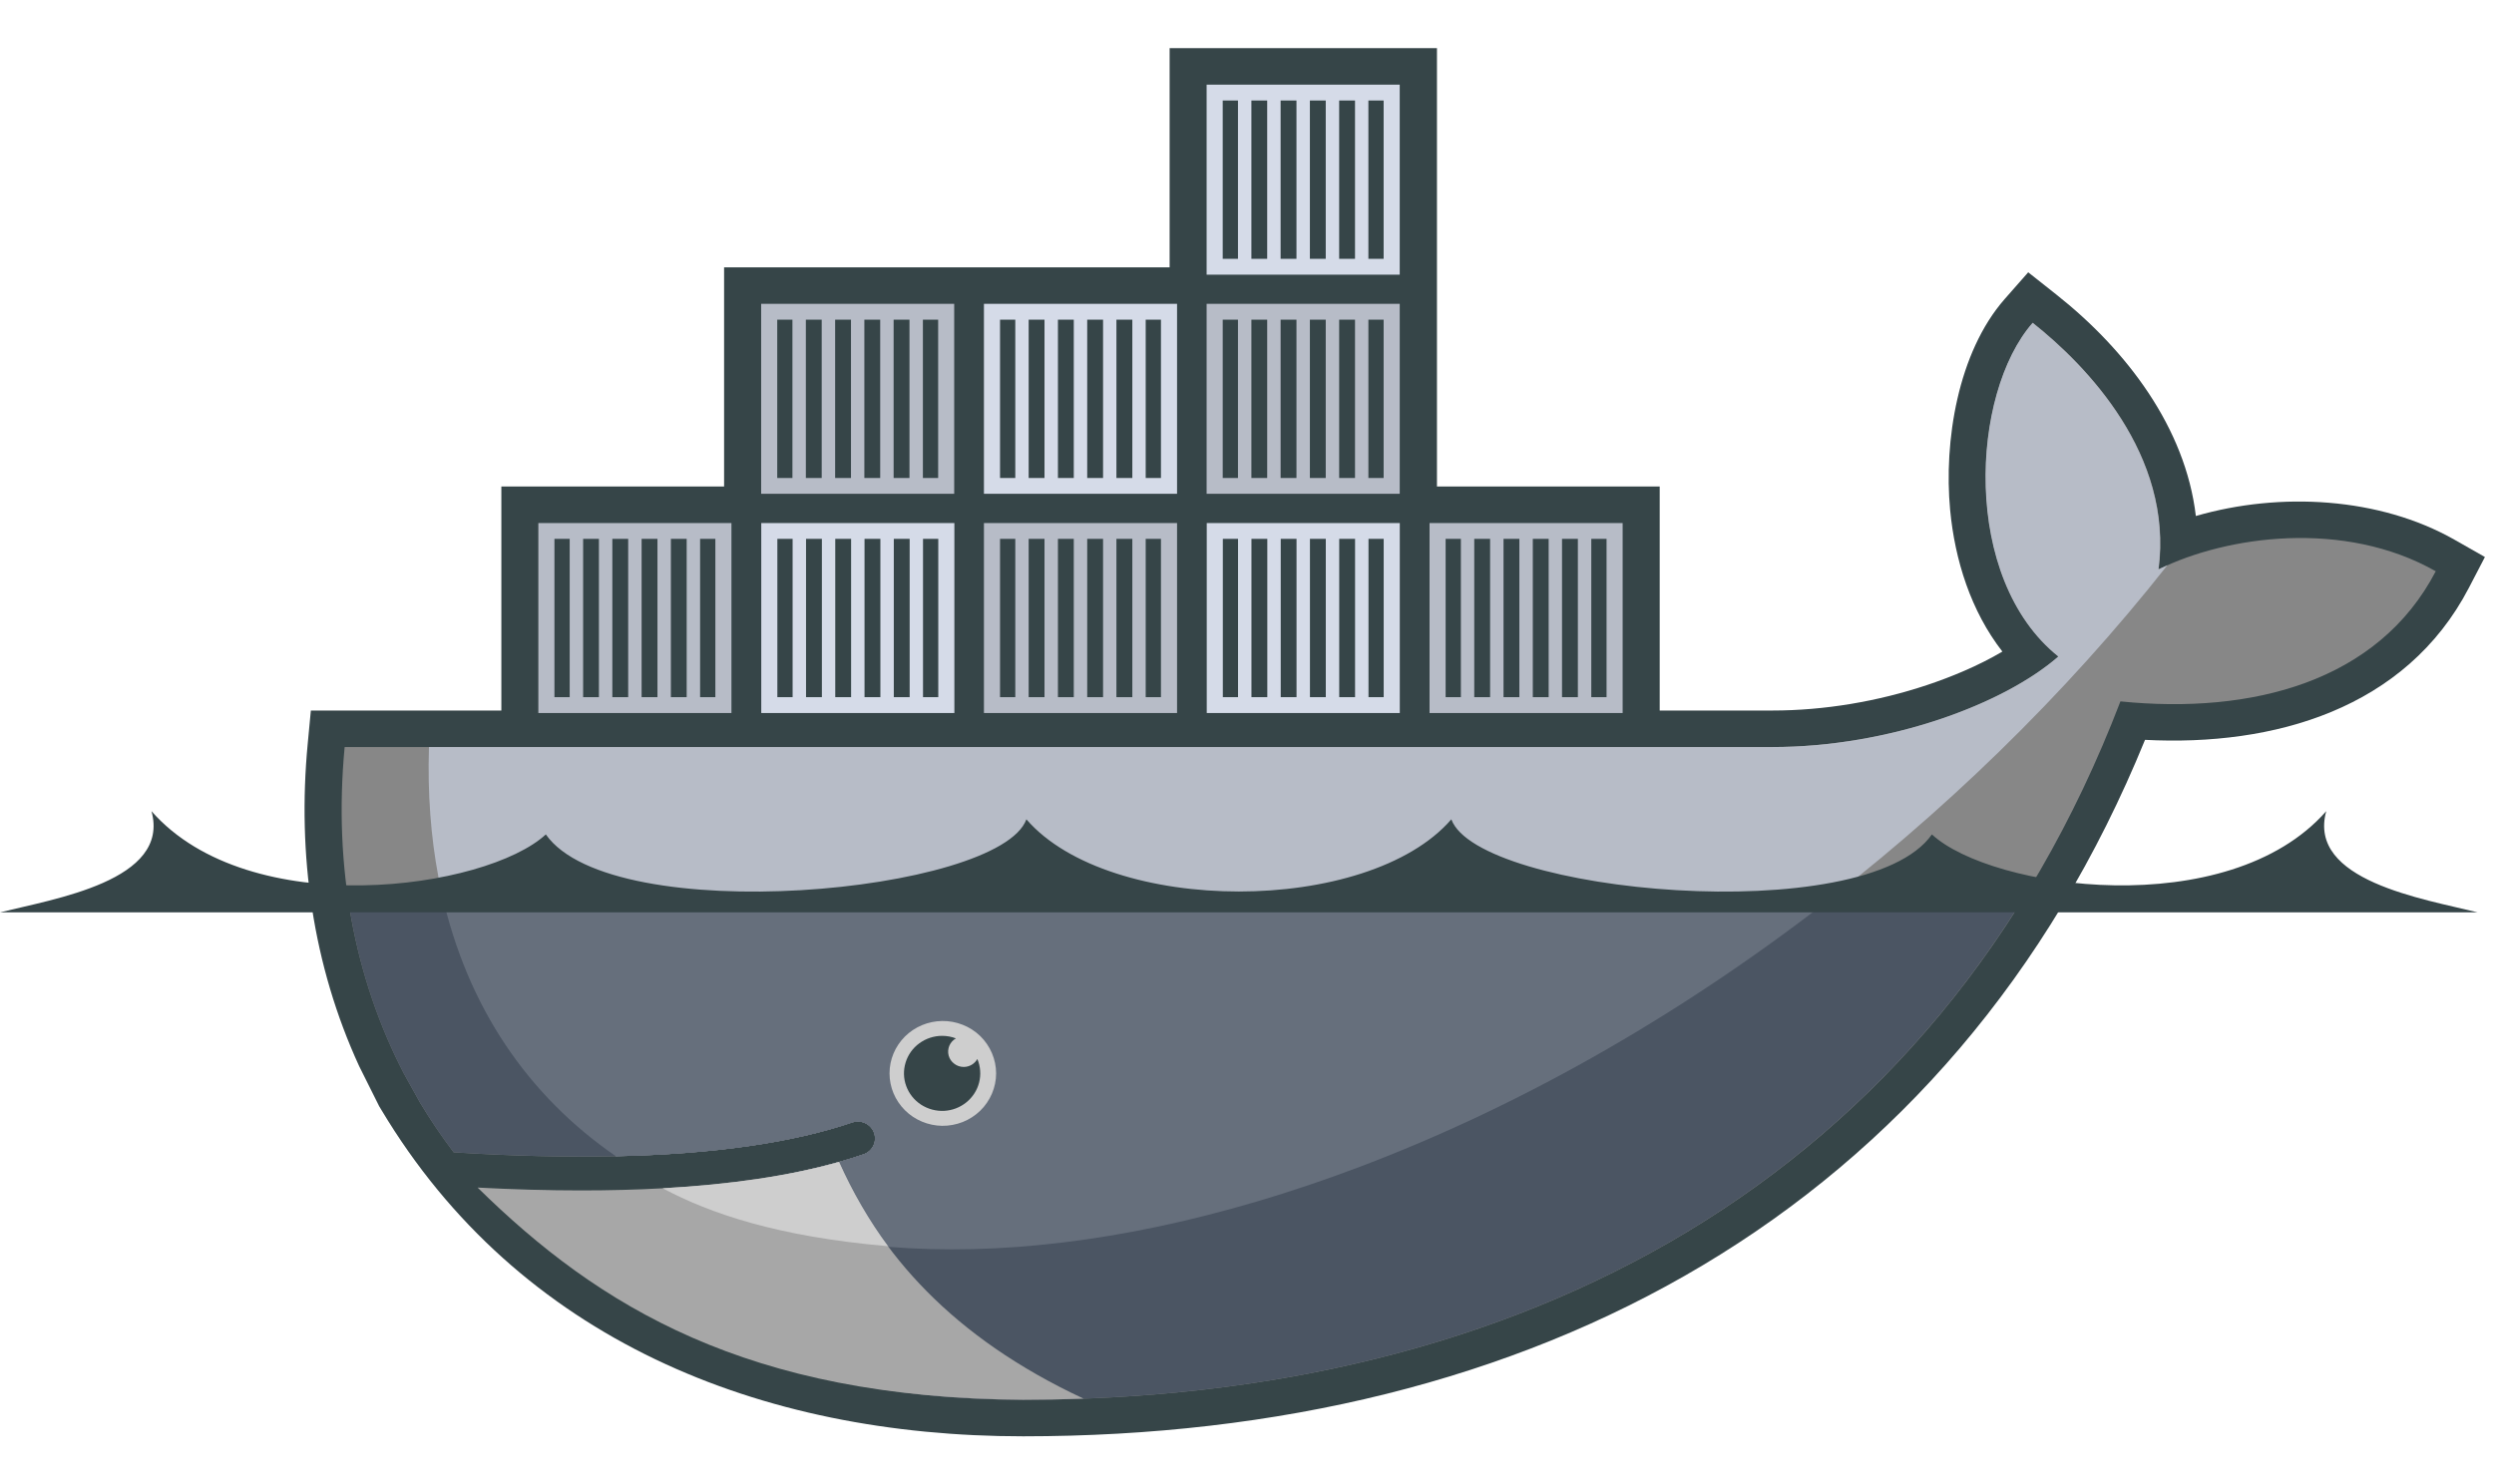 <svg width="42" height="25" viewBox="0 0 42 25" fill="none" xmlns="http://www.w3.org/2000/svg">
<g clip-path="url(#clip0_2677_76980)">
<path fill-rule="evenodd" clip-rule="evenodd" d="M24.199 8.195H27.95V11.969H29.847C30.723 11.969 31.624 11.816 32.454 11.539C32.861 11.403 33.319 11.214 33.721 10.976C33.191 10.295 32.921 9.436 32.841 8.589C32.733 7.437 32.969 5.938 33.761 5.036L34.156 4.587L34.626 4.959C35.809 5.894 36.804 7.202 36.979 8.692C38.404 8.28 40.076 8.377 41.332 9.09L41.847 9.383L41.576 9.904C40.514 11.943 38.294 12.575 36.123 12.463C32.875 20.425 25.804 24.195 17.23 24.195C12.801 24.195 8.737 22.565 6.423 18.697L6.385 18.634L6.048 17.959C5.265 16.256 5.005 14.391 5.182 12.528L5.235 11.969H8.443V8.195H12.194V4.503H19.697V0.811H24.199V8.195Z" fill="#364548"/>
<path fill-rule="evenodd" clip-rule="evenodd" d="M36.353 9.591C36.604 7.667 35.141 6.156 34.234 5.438C33.188 6.628 33.026 9.746 34.666 11.059C33.751 11.859 31.822 12.584 29.847 12.584H5.804C5.612 14.614 5.974 16.482 6.801 18.082L7.074 18.574C7.248 18.863 7.437 19.143 7.641 19.411C8.63 19.474 9.541 19.495 10.375 19.477H10.375C12.014 19.442 13.351 19.251 14.364 18.905C14.435 18.884 14.513 18.89 14.58 18.923C14.647 18.956 14.698 19.014 14.723 19.084C14.747 19.154 14.743 19.23 14.712 19.297C14.68 19.364 14.623 19.416 14.553 19.442C14.418 19.489 14.278 19.532 14.133 19.573H14.132C13.334 19.797 12.479 19.948 11.375 20.015C11.441 20.016 11.307 20.024 11.306 20.024C11.269 20.027 11.222 20.032 11.184 20.034C10.749 20.058 10.281 20.063 9.801 20.063C9.277 20.063 8.761 20.053 8.183 20.024L8.168 20.034C10.172 22.25 13.304 23.579 17.23 23.579C25.54 23.579 32.588 19.954 35.709 11.815C37.923 12.039 40.051 11.483 41.019 9.623C39.477 8.747 37.494 9.026 36.353 9.591Z" fill="#878787"/>
<path fill-rule="evenodd" clip-rule="evenodd" d="M36.349 9.591C36.601 7.667 35.138 6.156 34.23 5.438C33.185 6.628 33.023 9.746 34.663 11.059C33.747 11.859 31.818 12.584 29.843 12.584H7.224C7.126 15.692 8.298 18.051 10.371 19.477H10.372C12.01 19.442 13.347 19.251 14.36 18.905C14.432 18.884 14.509 18.89 14.576 18.923C14.643 18.956 14.695 19.014 14.719 19.084C14.744 19.154 14.74 19.23 14.708 19.297C14.676 19.364 14.62 19.416 14.55 19.442C14.415 19.489 14.274 19.532 14.129 19.573H14.129C13.331 19.797 12.402 19.967 11.298 20.034C11.298 20.034 11.271 20.009 11.271 20.009C14.099 21.437 18.199 21.431 22.901 19.654C28.172 17.661 33.077 13.864 36.5 9.521C36.448 9.544 36.398 9.567 36.349 9.591Z" fill="#B7BCC7"/>
<path fill-rule="evenodd" clip-rule="evenodd" d="M5.848 15.05C5.997 16.137 6.32 17.155 6.799 18.082L7.073 18.575C7.246 18.864 7.435 19.143 7.64 19.412C8.628 19.474 9.54 19.495 10.373 19.477C12.012 19.442 13.349 19.251 14.362 18.906C14.434 18.884 14.511 18.89 14.578 18.924C14.645 18.957 14.696 19.015 14.721 19.084C14.745 19.154 14.742 19.23 14.71 19.297C14.678 19.364 14.621 19.416 14.551 19.443C14.416 19.489 14.276 19.532 14.131 19.573H14.13C13.333 19.797 12.409 19.958 11.305 20.025C11.267 20.027 11.201 20.028 11.162 20.03C10.728 20.054 10.264 20.068 9.785 20.068C9.26 20.068 8.724 20.058 8.147 20.029C10.15 22.245 13.302 23.579 17.229 23.579C24.342 23.579 30.531 20.922 34.123 15.05H5.848Z" fill="#4B5563"/>
<path fill-rule="evenodd" clip-rule="evenodd" d="M7.441 15.05C7.867 16.959 8.889 18.457 10.372 19.477C12.011 19.442 13.348 19.251 14.361 18.906C14.432 18.884 14.51 18.89 14.577 18.924C14.644 18.957 14.695 19.015 14.72 19.084C14.744 19.154 14.74 19.23 14.709 19.297C14.677 19.364 14.62 19.416 14.55 19.443C14.415 19.489 14.275 19.532 14.13 19.573H14.129C13.331 19.797 12.388 19.958 11.284 20.025C14.111 21.452 18.2 21.432 22.901 19.655C25.745 18.579 28.482 16.978 30.938 15.05H7.441Z" fill="#666F7C"/>
<path fill-rule="evenodd" clip-rule="evenodd" d="M9.066 8.811H12.318V12.011H9.066V8.811ZM9.337 9.077H9.594V11.744H9.337V9.077ZM9.82 9.077H10.086V11.744H9.82L9.82 9.077ZM10.312 9.077H10.579V11.744H10.312V9.077ZM10.805 9.077H11.072V11.744H10.805V9.077ZM11.298 9.077H11.564V11.744H11.298V9.077ZM11.79 9.077H12.047V11.744H11.79V9.077ZM12.818 5.118H16.069V8.318H12.818L12.818 5.118ZM13.089 5.385H13.345V8.052H13.089V5.385ZM13.571 5.385H13.838V8.052H13.571L13.571 5.385ZM14.064 5.385H14.331V8.052H14.064V5.385ZM14.556 5.385H14.823V8.052H14.556V5.385ZM15.049 5.385H15.316V8.052H15.049V5.385ZM15.542 5.385H15.799V8.052H15.542V5.385Z" fill="#B7BCC7"/>
<path fill-rule="evenodd" clip-rule="evenodd" d="M12.82 8.811H16.072V12.011H12.82L12.82 8.811ZM13.091 9.077H13.348V11.744H13.091V9.077ZM13.574 9.077H13.841V11.744H13.574L13.574 9.077ZM14.066 9.077H14.333V11.744H14.066V9.077ZM14.559 9.077H14.826V11.744H14.559V9.077ZM15.052 9.077H15.319V11.744H15.052V9.077ZM15.544 9.077H15.801V11.744H15.544V9.077Z" fill="#D5DBE8"/>
<path fill-rule="evenodd" clip-rule="evenodd" d="M16.57 8.811H19.822V12.011H16.57V8.811ZM16.841 9.077H17.098V11.744H16.841V9.077ZM17.323 9.077H17.59V11.744H17.323V9.077ZM17.816 9.077H18.083V11.744H17.816V9.077ZM18.309 9.077H18.576V11.744H18.309V9.077ZM18.801 9.077H19.069V11.744H18.801V9.077ZM19.294 9.077H19.551V11.744H19.294V9.077Z" fill="#B7BCC7"/>
<path fill-rule="evenodd" clip-rule="evenodd" d="M16.57 5.118H19.822V8.318H16.57V5.118ZM16.841 5.385H17.098V8.052H16.841V5.385ZM17.323 5.385H17.59V8.052H17.323V5.385ZM17.816 5.385H18.083V8.052H17.816V5.385ZM18.309 5.385H18.576V8.052H18.309V5.385ZM18.801 5.385H19.069V8.052H18.801V5.385ZM19.294 5.385H19.551V8.052H19.294V5.385ZM20.322 8.811H23.573V12.011H20.322V8.811ZM20.593 9.077H20.849V11.744H20.593V9.077ZM21.075 9.077H21.342V11.744H21.075V9.077ZM21.568 9.077H21.834V11.744H21.568V9.077ZM22.06 9.077H22.327V11.744H22.06V9.077ZM22.553 9.077H22.82V11.744H22.553V9.077ZM23.046 9.077H23.302V11.744H23.046V9.077Z" fill="#D5DBE8"/>
<path fill-rule="evenodd" clip-rule="evenodd" d="M20.32 5.118H23.572V8.318H20.32V5.118ZM20.591 5.385H20.848V8.052H20.591V5.385ZM21.074 5.385H21.34V8.052H21.074V5.385ZM21.566 5.385H21.833V8.052H21.566V5.385ZM22.059 5.385H22.326V8.052H22.059V5.385ZM22.552 5.385H22.819V8.052H22.552V5.385ZM23.044 5.385H23.301V8.052H23.044V5.385Z" fill="#B7BCC7"/>
<path fill-rule="evenodd" clip-rule="evenodd" d="M20.32 1.426H23.572V4.627H20.32V1.426ZM20.591 1.693H20.848V4.36H20.591V1.693ZM21.074 1.693H21.34V4.36H21.074V1.693ZM21.566 1.693H21.833V4.36H21.566V1.693ZM22.059 1.693H22.326V4.36H22.059V1.693ZM22.552 1.693H22.819V4.36H22.552V1.693ZM23.044 1.693H23.301V4.36H23.044V1.693Z" fill="#D5DBE8"/>
<path fill-rule="evenodd" clip-rule="evenodd" d="M24.074 8.811H27.326V12.011H24.074V8.811ZM24.345 9.077H24.602V11.744H24.345V9.077H24.345ZM24.827 9.077H25.094V11.744H24.827L24.827 9.077ZM25.32 9.077H25.587V11.744H25.32V9.077ZM25.813 9.077H26.08V11.744H25.813V9.077ZM26.305 9.077H26.572V11.744H26.305V9.077ZM26.798 9.077H27.055V11.744H26.798V9.077Z" fill="#B7BCC7"/>
<path fill-rule="evenodd" clip-rule="evenodd" d="M15.866 17.199C15.984 17.197 16.102 17.219 16.213 17.263C16.323 17.306 16.423 17.371 16.508 17.453C16.592 17.535 16.659 17.633 16.705 17.741C16.751 17.849 16.775 17.965 16.775 18.082C16.775 18.199 16.751 18.314 16.705 18.422C16.659 18.53 16.592 18.628 16.508 18.71C16.423 18.792 16.323 18.857 16.212 18.901C16.102 18.944 15.984 18.966 15.865 18.965C15.63 18.961 15.404 18.867 15.239 18.702C15.073 18.536 14.98 18.314 14.98 18.081C14.98 17.849 15.073 17.627 15.239 17.461C15.405 17.296 15.63 17.202 15.866 17.199Z" fill="#CECECE"/>
<path fill-rule="evenodd" clip-rule="evenodd" d="M15.866 17.449C15.947 17.449 16.026 17.464 16.098 17.492C16.048 17.52 16.009 17.564 15.987 17.616C15.965 17.669 15.961 17.727 15.976 17.782C15.991 17.837 16.024 17.885 16.07 17.919C16.115 17.954 16.171 17.973 16.229 17.973C16.328 17.973 16.414 17.919 16.459 17.839C16.512 17.964 16.522 18.103 16.489 18.234C16.456 18.366 16.38 18.483 16.273 18.57C16.167 18.656 16.035 18.706 15.898 18.713C15.76 18.719 15.624 18.682 15.509 18.607C15.395 18.532 15.307 18.422 15.261 18.294C15.214 18.167 15.211 18.028 15.251 17.898C15.291 17.768 15.372 17.654 15.483 17.574C15.594 17.493 15.728 17.449 15.866 17.449ZM0 15.369H41.725C40.817 15.143 38.851 14.836 39.175 13.664C37.523 15.546 33.539 14.984 32.534 14.056C31.414 15.655 24.896 15.047 24.441 13.802C23.038 15.423 18.688 15.423 17.285 13.802C16.829 15.047 10.312 15.655 9.192 14.056C8.186 14.984 4.203 15.546 2.551 13.664C2.875 14.836 0.909 15.142 0 15.369Z" fill="#364548"/>
<path fill-rule="evenodd" clip-rule="evenodd" d="M18.247 23.56C16.026 22.523 14.807 21.112 14.129 19.573C13.303 19.805 12.312 19.953 11.159 20.017C10.725 20.041 10.268 20.053 9.789 20.053C9.237 20.053 8.654 20.037 8.043 20.005C10.08 22.009 12.586 23.551 17.227 23.579C17.569 23.579 17.909 23.573 18.247 23.56Z" fill="#A7A7A7"/>
<path fill-rule="evenodd" clip-rule="evenodd" d="M14.955 20.993C14.648 20.583 14.349 20.067 14.13 19.573C13.305 19.805 12.313 19.953 11.16 20.017C11.952 20.439 13.084 20.831 14.955 20.993Z" fill="#CECECE"/>
</g>
<defs>
<clipPath id="clip0_2677_76980">
<rect width="42" height="25" fill="white"/>
</clipPath>
</defs>
</svg>
